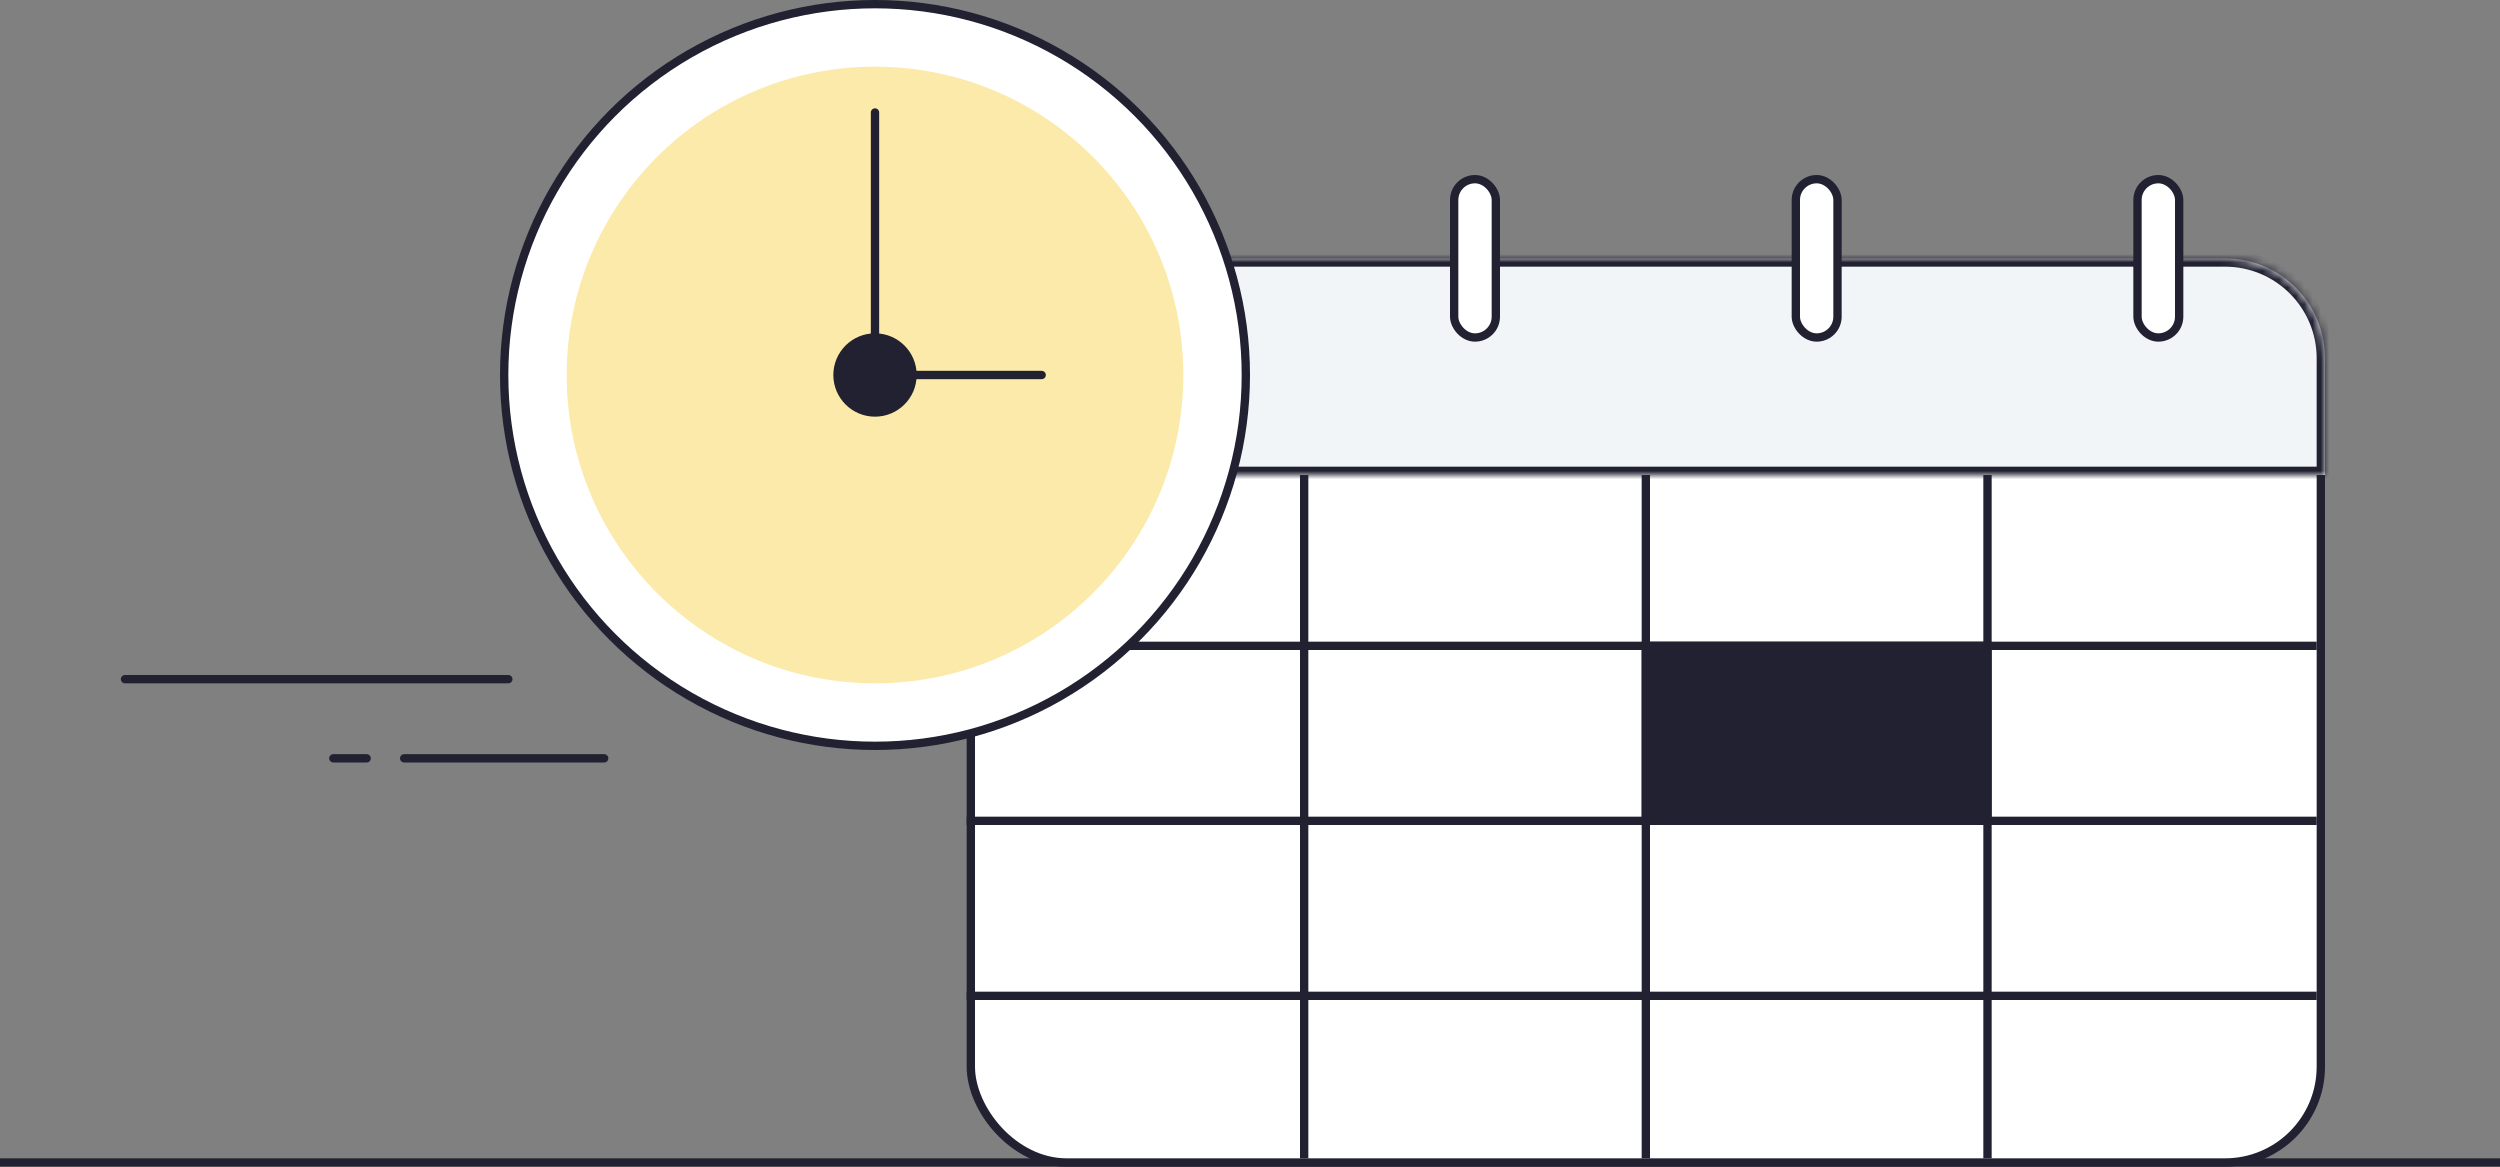 <svg width="300" height="140" fill="none" xmlns="http://www.w3.org/2000/svg"><rect width="100%" height="100%" fill="#808080" stroke="none"/><path fill="#212131" d="M0 139h300v1H0z"/><rect x="116.5" y="31.5" width="162" height="108" rx="11.5" fill="#fff" stroke="#212131"/><mask id="a" fill="#fff"><path d="M116 43c0-6.627 5.373-12 12-12h139c6.627 0 12 5.373 12 12v14H116V43Z"/></mask><path d="M116 43c0-6.627 5.373-12 12-12h139c6.627 0 12 5.373 12 12v14H116V43Z" fill="#F2F5F7"/><path d="M279 57v1h1v-1h-1Zm-163 0h-1v1h1v-1Zm12-25h139v-2H128v2Zm150 11v14h2V43h-2Zm1 13H116v2h163v-2Zm-162 1V43h-2v14h2Zm150-25c6.075 0 11 4.925 11 11h2c0-7.18-5.82-13-13-13v2Zm-139-2c-7.18 0-13 5.82-13 13h2c0-6.075 4.925-11 11-11v-2Z" fill="#212131" mask="url(#a)"/><path fill="#212131" d="M156 57h1v82h-1zM197 57h1v82h-1zM238 57h1v82h-1z"/><path fill="#212131" d="M116 77h162v1H116zM116 98h162v1H116zM116 119h162v1H116z"/><rect x="133.5" y="21.5" width="5" height="19" rx="2.5" fill="#fff" stroke="#212131"/><rect x="174.5" y="21.5" width="5" height="19" rx="2.5" fill="#fff" stroke="#212131"/><rect x="215.5" y="21.5" width="5" height="19" rx="2.5" fill="#fff" stroke="#212131"/><rect x="256.5" y="21.5" width="5" height="19" rx="2.5" fill="#fff" stroke="#212131"/><path fill="#212131" d="M197 77h42v22h-42z"/><circle cx="105" cy="45" r="44.5" fill="#fff" stroke="#212131"/><circle cx="105" cy="45" r="37" fill="#FCEAAB"/><circle cx="105" cy="45" r="5" fill="#212131"/><path d="M105 45V13.5M105 45h20M15 81.5h46M40 91h4M48.5 91h24" stroke="#212131" stroke-linecap="round" stroke-linejoin="round"/></svg>